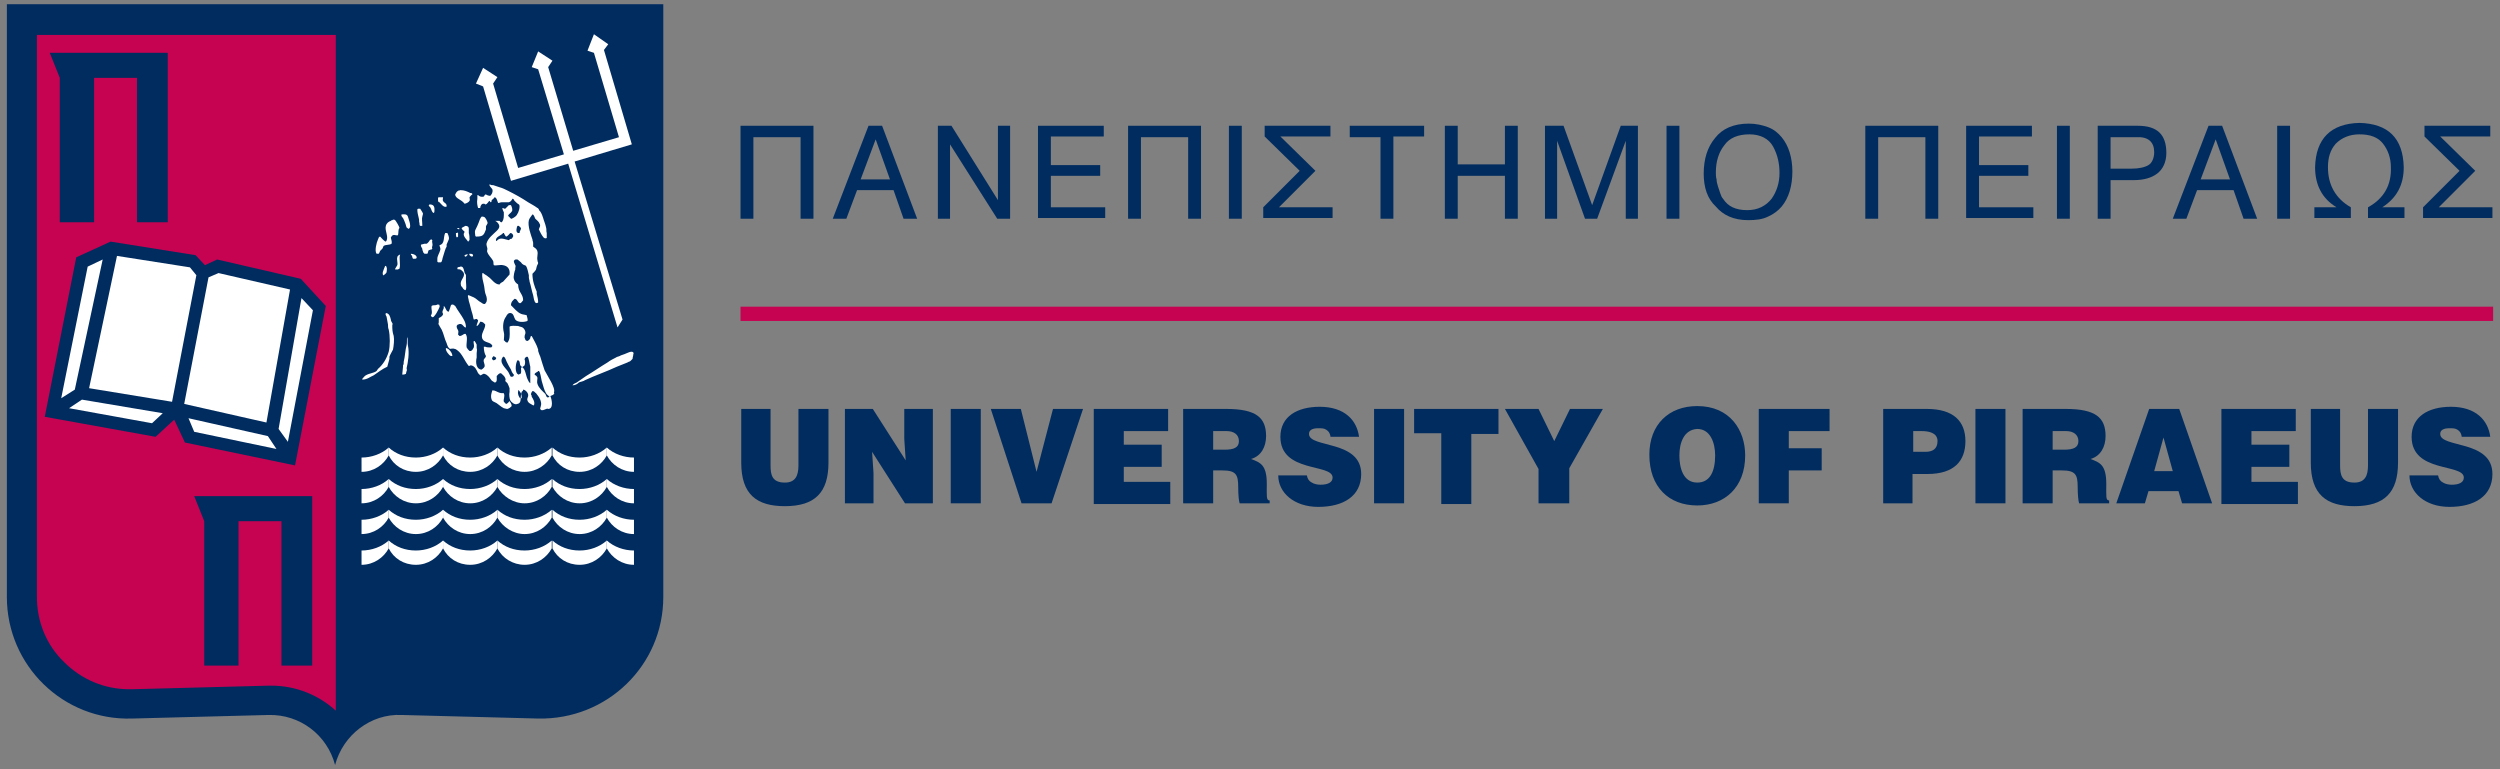 <?xml version="1.0" encoding="UTF-8" standalone="no" ?>
<!DOCTYPE svg PUBLIC "-//W3C//DTD SVG 1.1//EN" "http://www.w3.org/Graphics/SVG/1.1/DTD/svg11.dtd">
<svg xmlns="http://www.w3.org/2000/svg" xmlns:xlink="http://www.w3.org/1999/xlink" version="1.1" width="923" height="284" viewBox="0 0 923 284" xml:space="preserve">
<rect x="0" y="0" width="923" height="284" fill="#808080" stroke="none"/>
<desc>Created with Fabric.js 5.3.0</desc>
<defs>
</defs>
<g transform="matrix(2.64 0 0 2.64 461.5 142)" id="cpDzIcb7UlOPhMhQFSLpM"  >
<g style=""   >
		<g transform="matrix(1 0 0 1 -127.95 0)" id="G2euzaoLnP4ubH90A77a1"  >
<path style="stroke: none; stroke-width: 1; stroke-dasharray: none; stroke-linecap: butt; stroke-dashoffset: 0; stroke-linejoin: miter; stroke-miterlimit: 4; fill: rgb(1,44,96); fill-rule: nonzero; opacity: 1;"  transform=" translate(-406.5, -270.2)" d="M 406.5 323.4 C 405.4 319.2 401.6 316.3 397.2 316.4 L 378.1 316.9 C 368.5 317.2 360.6 309.5 360.6 299.9 L 360.6 217 L 452.4 217 L 452.4 299.9 C 452.4 309.5 444.5 317.1 434.9 316.9 L 415.8 316.4 C 411.5 316.2 407.6 319.2 406.5 323.4 z" stroke-linecap="round" />
</g>
		<g transform="matrix(1 0 0 1 -128 -1.8)" id="qzYqL3gPfDh-b7Pa-M-58"  >
<path style="stroke: none; stroke-width: 1; stroke-dasharray: none; stroke-linecap: butt; stroke-dashoffset: 0; stroke-linejoin: miter; stroke-miterlimit: 4; fill: rgb(1,44,96); fill-rule: nonzero; opacity: 1;"  transform=" translate(-406.45, -268.4)" d="M 406.5 315.7 C 404.1 313.5 400.9 312.2 397.5 312.2 L 397.1 312.2 L 378 312.7 L 377.6 312.7 C 374.2 312.7 371 311.4 368.5 308.9 C 366.1 306.5 364.7 303.2 364.7 299.8 L 364.7 221.1 L 448.2 221.1 L 448.2 299.8 C 448.2 306.9 442.4 312.6 435.4 312.6 L 435 312.6 L 415.9 312.1 L 415.5 312.1 C 412.2 312.2 409 313.5 406.5 315.7 z" stroke-linecap="round" />
</g>
		<g transform="matrix(1 0 0 1 -148.75 -1.7)" id="IOHf_Q-u2Z1uwtHCHvvcg"  >
<path style="stroke: none; stroke-width: 1; stroke-dasharray: none; stroke-linecap: butt; stroke-dashoffset: 0; stroke-linejoin: miter; stroke-miterlimit: 4; fill: rgb(198,3,81); fill-rule: nonzero; opacity: 1;"  transform=" translate(-385.7, -268.5)" d="M 364.8 221.2 L 364.8 299.9 C 364.8 303.3 366.1 306.6 368.6 309 C 371 311.4 374.2 312.8 377.7 312.8 L 378.1 312.8 L 397.2 312.3 L 397.6 312.3 C 401 312.3 404.2 313.6 406.6 315.8 L 406.6 221.3 L 364.8 221.3 z" stroke-linecap="round" />
</g>
		<g transform="matrix(1 0 0 1 -139.4 27.45)" id="r2EXGhp82bURlaAGQLodr"  >
<path style="stroke: none; stroke-width: 1; stroke-dasharray: none; stroke-linecap: butt; stroke-dashoffset: 0; stroke-linejoin: miter; stroke-miterlimit: 4; fill: rgb(1,44,96); fill-rule: nonzero; opacity: 1;"  transform=" translate(-395.05, -297.65)" d="M 386.8 285.8 L 388.2 289.3 L 388.2 309.5 L 393 309.5 L 393 289.3 L 399 289.3 L 399 309.5 L 403.3 309.5 L 403.3 285.8 L 386.8 285.8 z" stroke-linecap="round" />
</g>
		<g transform="matrix(1 0 0 1 -159.6 -34.55)" id="cpSC8whLZzqtVNhW8mWm2"  >
<path style="stroke: none; stroke-width: 1; stroke-dasharray: none; stroke-linecap: butt; stroke-dashoffset: 0; stroke-linejoin: miter; stroke-miterlimit: 4; fill: rgb(1,44,96); fill-rule: nonzero; opacity: 1;"  transform=" translate(-374.85, -235.65)" d="M 366.6 223.8 L 368 227.3 L 368 247.5 L 372.8 247.5 L 372.8 227.3 L 378.8 227.3 L 378.8 247.5 L 383.1 247.5 L 383.1 223.8 L 366.6 223.8 z" stroke-linecap="round" />
</g>
		<g transform="matrix(1 0 0 1 -156.9 -6.3)" id="LBZhFFFYmGOl_pMSd3e3B"  >
<path style="stroke: none; stroke-width: 1; stroke-dasharray: none; stroke-linecap: butt; stroke-dashoffset: 0; stroke-linejoin: miter; stroke-miterlimit: 4; fill: rgb(255,255,255); fill-rule: nonzero; opacity: 1;"  transform=" translate(-377.55, -263.9)" d="M 388.1 254.6 L 386.6 253 L 375.3 251.2 L 371.1 253.1 L 367 274 L 381.2 276.6 L 384.4 273.7 L 388.1 254.6 z" stroke-linecap="round" />
</g>
		<g transform="matrix(1 0 0 1 -140.05 -3.1)" id="_VaGoYavPxBIw2UR0UlSR"  >
<path style="stroke: none; stroke-width: 1; stroke-dasharray: none; stroke-linecap: butt; stroke-dashoffset: 0; stroke-linejoin: miter; stroke-miterlimit: 4; fill: rgb(255,255,255); fill-rule: nonzero; opacity: 1;"  transform=" translate(-394.4, -267.1)" d="M 388.1 254.6 L 390.1 253.7 L 401.2 256.2 L 404.4 259.5 L 400.4 280.5 L 386.2 277.5 L 384.4 273.7 L 388.1 254.6 z" stroke-linecap="round" />
</g>
		<g transform="matrix(1 0 0 1 -148.9 -4.35)" id="XpTnUH59FjCtsrUqPrJ-t"  >
<path style="stroke: none; stroke-width: 1; stroke-dasharray: none; stroke-linecap: butt; stroke-dashoffset: 0; stroke-linejoin: miter; stroke-miterlimit: 4; fill: rgb(1,44,96); fill-rule: nonzero; opacity: 1;"  transform=" translate(-385.55, -265.85)" d="M 401.7 255.4 L 390 252.7 L 388.3 253.5 L 387 252.1 L 375.1 250.2 L 370.3 252.4 L 365.9 274.7 L 381.4 277.5 L 384 275.1 L 385.5 278.3 L 400.9 281.5 L 405.2 259.2 L 401.7 255.4 z M 398.6 276.4 L 401.8 258.1 L 403.4 259.8 L 399.9 278.2 L 398.6 276.4 z M 390.2 254.6 L 400.2 256.9 L 396.9 275.5 L 385.4 272.9 L 388.8 255.2 L 390.2 254.6 z M 387.1 254.9 L 383.7 272.6 L 372.1 270.7 L 376 252.2 L 386.2 253.8 L 387.1 254.9 z M 371.9 253.7 L 374 252.7 L 370.1 270.9 L 368.2 272.1 L 371.9 253.7 z M 380.9 275.6 L 369.3 273.5 L 371.1 272.3 L 382.4 274.2 L 380.9 275.6 z M 386 274.9 L 397.1 277.4 L 398.3 279.2 L 386.8 276.8 L 386 274.9 z" stroke-linecap="round" />
</g>
		<g transform="matrix(1 0 0 1 -116.65 10.5)" id="gf4wSsLCzbgyxZm8Jy3I-"  >
<path style="stroke: none; stroke-width: 1; stroke-dasharray: none; stroke-linecap: butt; stroke-dashoffset: 0; stroke-linejoin: miter; stroke-miterlimit: 4; fill: rgb(255,255,255); fill-rule: nonzero; opacity: 1;"  transform=" translate(-417.8, -280.7)" d="M 417.8 282.4 C 419.5 282.4 420.9 281.4 421.6 280.1 L 421.6 279 C 420.6 279.9 419.2 280.4 417.8 280.4 C 416.3 280.4 415 279.9 414 279 L 414 280.1 C 414.7 281.5 416.1 282.4 417.8 282.4 z" stroke-linecap="round" />
</g>
		<g transform="matrix(1 0 0 1 -109.05 10.5)" id="FN83rerEr-ARcYLcorq5Y"  >
<path style="stroke: none; stroke-width: 1; stroke-dasharray: none; stroke-linecap: butt; stroke-dashoffset: 0; stroke-linejoin: miter; stroke-miterlimit: 4; fill: rgb(255,255,255); fill-rule: nonzero; opacity: 1;"  transform=" translate(-425.4, -280.7)" d="M 425.4 282.4 C 427.1 282.4 428.5 281.4 429.2 280.1 L 429.2 279 C 428.2 279.9 426.8 280.4 425.4 280.4 C 423.9 280.4 422.6 279.9 421.6 279 L 421.6 280.1 C 422.3 281.5 423.7 282.4 425.4 282.4 z" stroke-linecap="round" />
</g>
		<g transform="matrix(1 0 0 1 -101.45 10.5)" id="zylhbrzUoMhCFKcZWpcAL"  >
<path style="stroke: none; stroke-width: 1; stroke-dasharray: none; stroke-linecap: butt; stroke-dashoffset: 0; stroke-linejoin: miter; stroke-miterlimit: 4; fill: rgb(255,255,255); fill-rule: nonzero; opacity: 1;"  transform=" translate(-433, -280.7)" d="M 433 282.4 C 434.7 282.4 436.1 281.4 436.8 280.1 L 436.8 279 C 435.8 279.9 434.4 280.4 433 280.4 C 431.5 280.4 430.2 279.9 429.2 279 L 429.2 280.1 C 429.9 281.5 431.4 282.4 433 282.4 z" stroke-linecap="round" />
</g>
		<g transform="matrix(1 0 0 1 -93.75 10.5)" id="0E1KPCmRTUZZIEdEKJFiq"  >
<path style="stroke: none; stroke-width: 1; stroke-dasharray: none; stroke-linecap: butt; stroke-dashoffset: 0; stroke-linejoin: miter; stroke-miterlimit: 4; fill: rgb(255,255,255); fill-rule: nonzero; opacity: 1;"  transform=" translate(-440.7, -280.7)" d="M 440.7 282.4 C 442.4 282.4 443.8 281.4 444.5 280.1 L 444.5 279 C 443.5 279.9 442.1 280.4 440.7 280.4 C 439.2 280.4 437.9 279.9 436.9 279 L 436.9 280.1 C 437.6 281.5 439 282.4 440.7 282.4 z" stroke-linecap="round" />
</g>
		<g transform="matrix(1 0 0 1 -88.05 10.5)" id="dR98UppRP9VLyInosE4tg"  >
<path style="stroke: none; stroke-width: 1; stroke-dasharray: none; stroke-linecap: butt; stroke-dashoffset: 0; stroke-linejoin: miter; stroke-miterlimit: 4; fill: rgb(255,255,255); fill-rule: nonzero; opacity: 1;"  transform=" translate(-446.4, -280.7)" d="M 448.3 282.4 C 446.6 282.4 445.2 281.4 444.5 280.1 L 444.5 279 C 445.5 279.9 446.9 280.4 448.3 280.4 L 448.3 282.4 z" stroke-linecap="round" />
</g>
		<g transform="matrix(1 0 0 1 -122.35 10.5)" id="WMVvUNkWGEY6hW1-VjVc8"  >
<path style="stroke: none; stroke-width: 1; stroke-dasharray: none; stroke-linecap: butt; stroke-dashoffset: 0; stroke-linejoin: miter; stroke-miterlimit: 4; fill: rgb(255,255,255); fill-rule: nonzero; opacity: 1;"  transform=" translate(-412.1, -280.7)" d="M 410.2 282.4 C 411.9 282.4 413.3 281.4 414 280.1 L 414 279 C 413 279.9 411.6 280.4 410.2 280.4 L 410.2 282.4 z" stroke-linecap="round" />
</g>
		<g transform="matrix(1 0 0 1 -116.65 14.9)" id="tRI9xFwCXEBUfVjpxyTom"  >
<path style="stroke: none; stroke-width: 1; stroke-dasharray: none; stroke-linecap: butt; stroke-dashoffset: 0; stroke-linejoin: miter; stroke-miterlimit: 4; fill: rgb(255,255,255); fill-rule: nonzero; opacity: 1;"  transform=" translate(-417.8, -285.1)" d="M 417.8 286.8 C 419.5 286.8 420.9 285.8 421.6 284.5 L 421.6 283.4 C 420.6 284.3 419.2 284.8 417.8 284.8 C 416.3 284.8 415 284.3 414 283.4 L 414 284.5 C 414.7 285.8 416.1 286.8 417.8 286.8 z" stroke-linecap="round" />
</g>
		<g transform="matrix(1 0 0 1 -109.05 14.9)" id="s2Drg1GmYyxH1sRqmw3YG"  >
<path style="stroke: none; stroke-width: 1; stroke-dasharray: none; stroke-linecap: butt; stroke-dashoffset: 0; stroke-linejoin: miter; stroke-miterlimit: 4; fill: rgb(255,255,255); fill-rule: nonzero; opacity: 1;"  transform=" translate(-425.4, -285.1)" d="M 425.4 286.8 C 427.1 286.8 428.5 285.8 429.2 284.5 L 429.2 283.4 C 428.2 284.3 426.8 284.8 425.4 284.8 C 423.9 284.8 422.6 284.3 421.6 283.4 L 421.6 284.5 C 422.3 285.8 423.7 286.8 425.4 286.8 z" stroke-linecap="round" />
</g>
		<g transform="matrix(1 0 0 1 -101.45 14.9)" id="glhOaH-gPOmqNdjgVnl_b"  >
<path style="stroke: none; stroke-width: 1; stroke-dasharray: none; stroke-linecap: butt; stroke-dashoffset: 0; stroke-linejoin: miter; stroke-miterlimit: 4; fill: rgb(255,255,255); fill-rule: nonzero; opacity: 1;"  transform=" translate(-433, -285.1)" d="M 433 286.8 C 434.7 286.8 436.1 285.8 436.8 284.5 L 436.8 283.4 C 435.8 284.3 434.4 284.8 433 284.8 C 431.5 284.8 430.2 284.3 429.2 283.4 L 429.2 284.5 C 429.9 285.8 431.4 286.8 433 286.8 z" stroke-linecap="round" />
</g>
		<g transform="matrix(1 0 0 1 -93.75 14.9)" id="MZrOvSMUDu_7gV-T30HDT"  >
<path style="stroke: none; stroke-width: 1; stroke-dasharray: none; stroke-linecap: butt; stroke-dashoffset: 0; stroke-linejoin: miter; stroke-miterlimit: 4; fill: rgb(255,255,255); fill-rule: nonzero; opacity: 1;"  transform=" translate(-440.7, -285.1)" d="M 440.7 286.8 C 442.4 286.8 443.8 285.8 444.5 284.5 L 444.5 283.4 C 443.5 284.3 442.1 284.8 440.7 284.8 C 439.2 284.8 437.9 284.3 436.9 283.4 L 436.9 284.5 C 437.6 285.8 439 286.8 440.7 286.8 z" stroke-linecap="round" />
</g>
		<g transform="matrix(1 0 0 1 -88.05 14.9)" id="J9CFCBM6GYdHyBKNUnCZg"  >
<path style="stroke: none; stroke-width: 1; stroke-dasharray: none; stroke-linecap: butt; stroke-dashoffset: 0; stroke-linejoin: miter; stroke-miterlimit: 4; fill: rgb(255,255,255); fill-rule: nonzero; opacity: 1;"  transform=" translate(-446.4, -285.1)" d="M 448.3 286.8 C 446.6 286.8 445.2 285.8 444.5 284.5 L 444.5 283.4 C 445.5 284.3 446.9 284.8 448.3 284.8 L 448.3 286.8 z" stroke-linecap="round" />
</g>
		<g transform="matrix(1 0 0 1 -122.35 14.9)" id="0WTCytQKbGv8GaM5PHJ3F"  >
<path style="stroke: none; stroke-width: 1; stroke-dasharray: none; stroke-linecap: butt; stroke-dashoffset: 0; stroke-linejoin: miter; stroke-miterlimit: 4; fill: rgb(255,255,255); fill-rule: nonzero; opacity: 1;"  transform=" translate(-412.1, -285.1)" d="M 410.2 286.8 C 411.9 286.8 413.3 285.8 414 284.5 L 414 283.4 C 413 284.3 411.6 284.8 410.2 284.8 L 410.2 286.8 z" stroke-linecap="round" />
</g>
		<g transform="matrix(1 0 0 1 -116.65 19.2)" id="yng3O7R-MwXd-8QcDct8_"  >
<path style="stroke: none; stroke-width: 1; stroke-dasharray: none; stroke-linecap: butt; stroke-dashoffset: 0; stroke-linejoin: miter; stroke-miterlimit: 4; fill: rgb(255,255,255); fill-rule: nonzero; opacity: 1;"  transform=" translate(-417.8, -289.4)" d="M 417.8 291.1 C 419.5 291.1 420.9 290.1 421.6 288.8 L 421.6 287.7 C 420.6 288.6 419.2 289.1 417.8 289.1 C 416.3 289.1 415 288.6 414 287.7 L 414 288.8 C 414.7 290.1 416.1 291.1 417.8 291.1 z" stroke-linecap="round" />
</g>
		<g transform="matrix(1 0 0 1 -109.05 19.2)" id="aAMYBDrzWJHhs9FZOKTDd"  >
<path style="stroke: none; stroke-width: 1; stroke-dasharray: none; stroke-linecap: butt; stroke-dashoffset: 0; stroke-linejoin: miter; stroke-miterlimit: 4; fill: rgb(255,255,255); fill-rule: nonzero; opacity: 1;"  transform=" translate(-425.4, -289.4)" d="M 425.4 291.1 C 427.1 291.1 428.5 290.1 429.2 288.8 L 429.2 287.7 C 428.2 288.6 426.8 289.1 425.4 289.1 C 423.9 289.1 422.6 288.6 421.6 287.7 L 421.6 288.8 C 422.3 290.1 423.7 291.1 425.4 291.1 z" stroke-linecap="round" />
</g>
		<g transform="matrix(1 0 0 1 -101.45 19.2)" id="qFotfG2AWPIpNB21D7DVk"  >
<path style="stroke: none; stroke-width: 1; stroke-dasharray: none; stroke-linecap: butt; stroke-dashoffset: 0; stroke-linejoin: miter; stroke-miterlimit: 4; fill: rgb(255,255,255); fill-rule: nonzero; opacity: 1;"  transform=" translate(-433, -289.4)" d="M 433 291.1 C 434.7 291.1 436.1 290.1 436.8 288.8 L 436.8 287.7 C 435.8 288.6 434.4 289.1 433 289.1 C 431.5 289.1 430.2 288.6 429.2 287.7 L 429.2 288.8 C 429.9 290.1 431.4 291.1 433 291.1 z" stroke-linecap="round" />
</g>
		<g transform="matrix(1 0 0 1 -93.75 19.2)" id="OAv1wjbrWzwy3nVhkQeFn"  >
<path style="stroke: none; stroke-width: 1; stroke-dasharray: none; stroke-linecap: butt; stroke-dashoffset: 0; stroke-linejoin: miter; stroke-miterlimit: 4; fill: rgb(255,255,255); fill-rule: nonzero; opacity: 1;"  transform=" translate(-440.7, -289.4)" d="M 440.7 291.1 C 442.4 291.1 443.8 290.1 444.5 288.8 L 444.5 287.7 C 443.5 288.6 442.1 289.1 440.7 289.1 C 439.2 289.1 437.9 288.6 436.9 287.7 L 436.9 288.8 C 437.6 290.1 439 291.1 440.7 291.1 z" stroke-linecap="round" />
</g>
		<g transform="matrix(1 0 0 1 -88.05 19.2)" id="hYsPozXG1C3ovJNUF_6yp"  >
<path style="stroke: none; stroke-width: 1; stroke-dasharray: none; stroke-linecap: butt; stroke-dashoffset: 0; stroke-linejoin: miter; stroke-miterlimit: 4; fill: rgb(255,255,255); fill-rule: nonzero; opacity: 1;"  transform=" translate(-446.4, -289.4)" d="M 448.3 291.1 C 446.6 291.1 445.2 290.1 444.5 288.8 L 444.5 287.7 C 445.5 288.6 446.9 289.1 448.3 289.1 L 448.3 291.1 z" stroke-linecap="round" />
</g>
		<g transform="matrix(1 0 0 1 -122.35 19.2)" id="ertXpkFOp086nsF0U8wVT"  >
<path style="stroke: none; stroke-width: 1; stroke-dasharray: none; stroke-linecap: butt; stroke-dashoffset: 0; stroke-linejoin: miter; stroke-miterlimit: 4; fill: rgb(255,255,255); fill-rule: nonzero; opacity: 1;"  transform=" translate(-412.1, -289.4)" d="M 410.2 291.1 C 411.9 291.1 413.3 290.1 414 288.8 L 414 287.7 C 413 288.6 411.6 289.1 410.2 289.1 L 410.2 291.1 z" stroke-linecap="round" />
</g>
		<g transform="matrix(1 0 0 1 -116.65 23.5)" id="3VqsdmnXYAOC5Vab-yWe-"  >
<path style="stroke: none; stroke-width: 1; stroke-dasharray: none; stroke-linecap: butt; stroke-dashoffset: 0; stroke-linejoin: miter; stroke-miterlimit: 4; fill: rgb(255,255,255); fill-rule: nonzero; opacity: 1;"  transform=" translate(-417.8, -293.7)" d="M 417.8 295.4 C 419.5 295.4 420.9 294.4 421.6 293.1 L 421.6 292 C 420.6 292.9 419.2 293.4 417.8 293.4 C 416.3 293.4 415 292.9 414 292 L 414 293.1 C 414.7 294.5 416.1 295.4 417.8 295.4 z" stroke-linecap="round" />
</g>
		<g transform="matrix(1 0 0 1 -109.05 23.5)" id="DwZQXcuCvqkqPd1TRk_Br"  >
<path style="stroke: none; stroke-width: 1; stroke-dasharray: none; stroke-linecap: butt; stroke-dashoffset: 0; stroke-linejoin: miter; stroke-miterlimit: 4; fill: rgb(255,255,255); fill-rule: nonzero; opacity: 1;"  transform=" translate(-425.4, -293.7)" d="M 425.4 295.4 C 427.1 295.4 428.5 294.4 429.2 293.1 L 429.2 292 C 428.2 292.9 426.8 293.4 425.4 293.4 C 423.9 293.4 422.6 292.9 421.6 292 L 421.6 293.1 C 422.3 294.5 423.7 295.4 425.4 295.4 z" stroke-linecap="round" />
</g>
		<g transform="matrix(1 0 0 1 -101.45 23.5)" id="9pW4l7gKdaH9MyhrHHKiP"  >
<path style="stroke: none; stroke-width: 1; stroke-dasharray: none; stroke-linecap: butt; stroke-dashoffset: 0; stroke-linejoin: miter; stroke-miterlimit: 4; fill: rgb(255,255,255); fill-rule: nonzero; opacity: 1;"  transform=" translate(-433, -293.7)" d="M 433 295.4 C 434.7 295.4 436.1 294.4 436.8 293.1 L 436.8 292 C 435.8 292.9 434.4 293.4 433 293.4 C 431.5 293.4 430.2 292.9 429.2 292 L 429.2 293.1 C 429.9 294.5 431.4 295.4 433 295.4 z" stroke-linecap="round" />
</g>
		<g transform="matrix(1 0 0 1 -93.75 23.5)" id="3jG-BDtzsGaUATv3lTOp9"  >
<path style="stroke: none; stroke-width: 1; stroke-dasharray: none; stroke-linecap: butt; stroke-dashoffset: 0; stroke-linejoin: miter; stroke-miterlimit: 4; fill: rgb(255,255,255); fill-rule: nonzero; opacity: 1;"  transform=" translate(-440.7, -293.7)" d="M 440.7 295.4 C 442.4 295.4 443.8 294.4 444.5 293.1 L 444.5 292 C 443.5 292.9 442.1 293.4 440.7 293.4 C 439.2 293.4 437.9 292.9 436.9 292 L 436.9 293.1 C 437.6 294.5 439 295.4 440.7 295.4 z" stroke-linecap="round" />
</g>
		<g transform="matrix(1 0 0 1 -88.05 23.5)" id="0Tbxx_7wl23FtyKuVaBDG"  >
<path style="stroke: none; stroke-width: 1; stroke-dasharray: none; stroke-linecap: butt; stroke-dashoffset: 0; stroke-linejoin: miter; stroke-miterlimit: 4; fill: rgb(255,255,255); fill-rule: nonzero; opacity: 1;"  transform=" translate(-446.4, -293.7)" d="M 448.3 295.4 C 446.6 295.4 445.2 294.4 444.5 293.1 L 444.5 292 C 445.5 292.9 446.9 293.4 448.3 293.4 L 448.3 295.4 z" stroke-linecap="round" />
</g>
		<g transform="matrix(1 0 0 1 -122.35 23.5)" id="UFPmcx0Oh6rTi-Y0eTAQM"  >
<path style="stroke: none; stroke-width: 1; stroke-dasharray: none; stroke-linecap: butt; stroke-dashoffset: 0; stroke-linejoin: miter; stroke-miterlimit: 4; fill: rgb(255,255,255); fill-rule: nonzero; opacity: 1;"  transform=" translate(-412.1, -293.7)" d="M 410.2 295.4 C 411.9 295.4 413.3 294.4 414 293.1 L 414 292 C 413 292.9 411.6 293.4 410.2 293.4 L 410.2 295.4 z" stroke-linecap="round" />
</g>
		<g transform="matrix(1 0 0 1 -97.35 -28.5)" id="hTde0IZ-zRJd0kd7R5pTA"  >
<path style="stroke: none; stroke-width: 1; stroke-dasharray: none; stroke-linecap: butt; stroke-dashoffset: 0; stroke-linejoin: miter; stroke-miterlimit: 4; fill: rgb(255,255,255); fill-rule: nonzero; opacity: 1;"  transform=" translate(-437.1, -241.7)" d="M 448 236.6 L 444.1 223.4 L 444.7 222.6 L 442.7 221.2 L 441.8 223.5 L 442.7 223.8 L 446.2 235.6 L 439.8 237.5 L 436.3 225.8 L 436.9 224.9 L 434.9 223.6 L 434 225.8 L 434.9 226.1 L 438.5 238 L 432.1 239.9 L 428.6 228.1 L 429.2 227.2 L 427.2 225.9 L 426.2 228.1 L 427.2 228.5 L 431.1 241.7 L 439.1 239.3 L 446 262.2 L 446.7 261.1 L 440 239 L 448 236.6 z" stroke-linecap="round" />
</g>
		<g transform="matrix(1 0 0 1 -105.178 -12.208)" id="iZfnK-GbzbcsMBOJ1Wp9J"  >
<path style="stroke: none; stroke-width: 1; stroke-dasharray: none; stroke-linecap: butt; stroke-dashoffset: 0; stroke-linejoin: miter; stroke-miterlimit: 4; fill: rgb(255,255,255); fill-rule: evenodd; opacity: 1;"  transform=" translate(-429.272, -257.992)" d="M 437.1 271.3 C 437.4 270.7 436.2 269 435.8 268.2 C 435.6 267.6 435.4 267 435.2 266.3 C 435.1 266.1 435 265.8 434.9 265.5 L 434.9 265.3 C 434.7 264.6 434.3 264 434 263.4 C 433.8 263.4 433.8 263.6 433.8 263.7 C 433.7 263.9 433.6 264 433.4 264.1 C 433.3 264.1 433.1 264 433.1 263.9 C 433.1 263.8 433 263.7 433 263.6 C 433 263.5 433 263.3 433.1 263.1 C 433.2 262.7 432.9 262.3 432.7 262.2 C 432.5 262.1 432.3 262.1 432.1 262 C 431.7 262 431.1 261.9 430.9 262.1 C 430.9 262.8 431 263.5 430.8 264 C 430.7 264.1 430.7 264.4 430.5 264.3 C 430.3 264.3 430.3 264.1 430.1 264 C 430.1 263.7 430.2 263.2 430.1 262.9 C 429.9 262.1 430 261.2 430.4 260.7 C 430.5 260.5 430.7 260.1 431.1 260.2 C 431.5 260.3 431.5 260.8 431.7 261.1 C 432 261.5 432.9 261.5 433.4 261.3 C 433.5 261 433.3 260.7 433.3 260.5 C 433 260.4 432.7 260.4 432.5 260.3 C 432 260.1 431.5 259.5 431.1 259.1 C 431.1 258.6 431.4 258.4 431.6 258.2 C 432 258.2 432 258.7 432.3 258.8 C 432.5 258.9 432.7 258.5 432.8 258.4 C 432.8 257.5 432.1 257.3 432.1 256.2 C 431.8 256 431.6 255.8 431.5 255.4 C 431.4 255.1 431.6 254.3 431.7 254.1 L 431.7 253.9 C 431.7 253.8 431.8 253.6 431.7 253.5 C 431.6 253.3 431.5 253.1 431.5 252.9 C 431.6 252.8 431.6 252.7 431.8 252.7 L 432 252.7 C 432.1 252.8 432.3 252.9 432.5 253.1 C 432.6 253.2 432.6 253.3 432.8 253.4 C 432.9 253.5 433.1 253.5 433.2 253.6 C 433.4 253.9 433.5 254.5 433.6 254.9 L 433.6 255.2 C 433.6 255.4 433.7 255.6 433.7 255.8 C 433.9 256.4 434 257.1 434.2 257.7 C 434.3 258.1 434.3 258.6 434.6 258.8 C 434.7 258.8 434.8 258.8 434.9 258.7 C 434.9 258.3 434.8 257.9 434.7 257.5 L 434.7 257.2 C 434.4 256.5 434.1 255.7 434.1 254.7 C 434.3 254.5 434.5 254.3 434.6 254.1 C 434.6 254 434.7 253.8 434.7 253.7 C 434.7 253.6 434.9 253.3 434.9 253.2 C 434.9 253.1 434.8 253 434.8 252.8 C 434.7 252.4 434.9 251.9 434.8 251.6 C 434.8 251.5 434.7 251.3 434.6 251.2 C 434.5 251.1 434.3 251 434.2 250.9 L 434.2 250.4 C 434.2 250.2 434.1 250.1 434.1 249.9 C 433.9 249.3 433.4 248 433.6 247.2 C 433.7 246.9 433.9 246.7 434.1 246.4 C 434.3 246.4 434.4 246.8 434.5 247 C 434.7 247.2 435 247.4 435.1 247.7 C 435.2 247.8 435.2 248.1 435.1 248.2 C 435.1 248.3 435 248.4 435 248.5 L 435.3 249.1 C 435.5 249.4 435.7 249.9 436.1 249.7 L 436.1 249 C 436 248.7 436.1 248.5 436 248.2 C 435.9 247.7 435.7 247.3 435.6 246.9 C 435.5 246.6 435.4 246.3 435.2 246 C 435.1 245.9 435 245.8 435 245.7 C 434.9 245.6 434.9 245.5 434.8 245.5 C 434.4 245.2 434 245 433.5 244.7 C 432.6 244.1 431.7 243.6 430.7 243.1 C 430.3 242.9 429.9 242.7 429.5 242.6 L 428.6 242.3 L 428.4 242.3 C 428.3 242.3 428.2 242.2 428.1 242.2 C 428 242.4 428.4 242.7 428.5 242.9 C 428.6 243.3 428.4 243.6 428.2 243.8 C 428 243.8 427.7 243.7 427.6 243.6 C 427.4 243.6 427.4 243.8 427.3 243.9 C 427 244 426.7 243.9 426.5 243.7 L 426.4 243.7 L 426.4 244.2 C 426.3 244.7 426.4 245.2 426.5 245.5 L 426.8 245.5 C 426.8 245.3 426.9 245.1 427 245 C 427.1 244.9 427.2 244.9 427.3 244.9 C 427.4 244.9 427.4 244.9 427.5 245 C 427.8 245 427.9 244.6 428.1 244.5 C 428.2 244.6 428.2 244.7 428.3 244.7 C 428.4 244.6 428.4 244.5 428.4 244.4 C 428.5 244.3 428.7 244.2 428.8 244 C 429.1 244 429.2 244.6 429.3 244.8 C 429.5 244.8 429.6 244.7 429.8 244.7 L 430.8 244.7 C 431.1 244.6 431.2 244.4 431.3 244.2 C 431.5 244.2 431.5 244.4 431.6 244.5 C 431.8 244.7 432 244.9 432.2 245 C 432.3 245.1 432.3 245.2 432.3 245.3 C 432.3 245.8 432 246.5 431.7 246.7 C 431.6 246.8 431.4 246.9 431.2 247 L 431.1 247 L 430.7 246.6 C 430.7 246.4 431.1 246.2 431.2 246 C 431.4 245.8 431.2 245.3 431.1 245.1 L 430.8 245.1 L 430.3 245.6 C 430.2 245.6 430.1 245.6 430 245.5 L 429.9 245.5 C 429.9 245.7 430 245.9 430.1 246.1 L 430.1 246.5 C 430.1 247 430 247.3 429.8 247.5 C 429.6 247.5 429.6 247.4 429.5 247.3 L 428.9 247.3 C 429.1 247.4 429.3 247.6 429.4 247.8 C 429.6 248.2 429.3 248.5 429.1 248.7 C 428.6 249.2 427.9 249.7 427.7 250.4 C 427.6 250.7 427.8 251 427.8 251.2 C 427.8 251.4 427.7 251.5 427.8 251.7 C 428 252.2 428.4 252.5 428.6 252.9 C 428.7 253.1 428.6 253.3 428.7 253.5 C 429 253.6 429.6 253.4 430 253.5 C 430.6 253.6 431 254 430.9 254.8 C 430.6 255.1 430.3 255.5 430 255.8 C 429.8 255.9 429.6 256 429.5 256.2 C 428.8 256.2 428.4 255.4 427.9 255.1 C 427.7 254.9 427.4 254.8 427.2 254.6 L 427.1 254.6 C 427 255.2 427.2 255.7 427.3 256.2 C 427.4 256.6 427.4 257 427.5 257.4 C 427.6 257.7 427.8 258.1 427.7 258.5 C 427.7 258.7 427.5 258.8 427.5 258.9 C 427.2 259 427.1 258.8 426.9 258.7 C 426.5 258.5 426.3 258.2 425.9 258 C 425.7 257.9 425.4 257.8 425.2 257.7 L 425.1 257.7 C 425 257.8 425.2 258.3 425.2 258.5 C 425.4 259.1 425.5 259.7 425.7 260.3 C 425.8 260.6 425.8 260.9 425.9 261.1 C 426.1 261.1 426.3 260.9 426.4 261.1 L 426.5 261.2 C 426.5 261.4 426.3 261.8 426.3 261.9 L 426.3 262 C 426.5 262 426.7 261.6 426.8 261.4 C 427.2 261.4 427.3 261.6 427.5 261.8 C 427.5 262.5 426.8 263.1 427.1 263.8 C 427.4 264.4 428.3 264.2 428.5 264.8 C 428.4 264.9 428.4 265 428.3 265 C 428 265 427.7 265 427.5 264.9 L 427.3 264.9 C 427.3 265.4 427.4 265.9 427.6 266.2 C 427.6 266.4 427.4 266.5 427.3 266.7 C 427.2 267.1 427.5 267.3 427.4 267.7 C 427.3 267.9 427.1 268 427 268.1 C 426.3 268.1 426.1 267.2 426.3 266.4 L 426.3 265.8 C 426.3 265.6 426.4 265.3 426.3 265.1 L 426.3 264.6 C 426.2 264.4 426.1 264.2 426 264.1 L 425.9 264.1 C 425.8 264.4 426 264.6 425.9 265 C 425.8 265.2 425.7 265.4 425.5 265.5 L 425.3 265.5 C 425.1 265.3 425 265.2 424.9 265 C 424.8 264.5 425.1 263.6 424.8 263.2 C 424.8 263.2 424.8 263.1 424.7 263.1 C 424.4 263.1 424.3 263.4 423.9 263.4 L 423.7 263.2 C 423.7 263 423.8 262.8 423.7 262.6 C 423.6 262.4 423.5 262.3 423.5 262 C 423.6 261.9 423.6 261.8 423.7 261.8 C 424.3 261.5 424.4 262.1 424.7 262.2 L 424.8 262.2 C 424.8 261.5 424.5 261.1 424.2 260.6 L 423.6 259.7 C 423.5 259.5 423.4 259.4 423.3 259.2 C 423.2 259.1 423.1 259.1 423 259 C 422.8 259 422.8 259 422.7 259.1 C 422.6 259.5 422.5 259.7 422.4 260 C 422 260 422 259.4 421.7 259.2 L 421.7 259.5 C 421.6 259.8 421.4 260 421.6 260.3 C 421.6 260.6 421.2 260.8 421 260.9 L 421 261.5 C 421 261.6 420.9 261.7 421 261.8 C 421 261.9 421.1 261.9 421.1 262 C 421.2 262.2 421.3 262.3 421.4 262.5 C 421.7 263.1 421.8 263.8 422.1 264.4 C 422.2 264.7 422.3 265.1 422.6 265.2 C 422.7 265.2 423 265.1 423.2 265.2 C 423.3 265.2 423.5 265.3 423.6 265.4 C 424.3 265.9 424.6 266.9 425.2 267.6 C 425.3 267.6 425.4 267.5 425.5 267.5 C 426.1 267.6 426.3 268.2 426.5 268.6 L 426.8 268.9 C 427 268.9 427.2 268.6 427.4 268.7 C 427.8 268.8 428.1 269.2 428.3 269.5 C 428.4 269.7 428.7 269.8 428.8 269.9 L 428.9 269.9 C 429.2 269.8 429.1 269.3 429.1 269 C 429.3 268.8 429.4 268.6 429.7 268.6 C 429.9 268.8 430.2 269 430.3 269.3 C 430.4 269.5 430.3 269.6 430.3 269.7 L 430.6 270 C 430.7 270.2 430.8 270.4 430.9 270.7 L 430.9 271.2 C 430.8 271.6 430.9 272.2 431 272.4 C 431.1 272.6 431.6 273.1 432 272.9 C 432.6 272.8 432.4 272.1 432.5 271.6 C 432.5 271.5 432.6 271.3 432.6 271.2 C 432.7 271.1 432.8 271.1 432.8 270.9 C 433.1 270.9 433.6 271.4 433.5 271.8 C 433.5 271.9 433.3 272.2 433.4 272.4 C 433.5 272.8 433.9 272.9 434.2 273.1 L 434.3 273.1 C 434.5 272.7 434.2 272.2 434 271.9 C 434 271.8 434 271.7 433.9 271.6 C 433.9 271.3 434 271.3 434.1 271.1 C 434.4 271.1 434.4 271.3 434.6 271.4 C 434.9 271.8 435.2 272.1 435.3 272.7 C 435.4 273.1 435.1 273.6 435.2 273.6 C 435.4 274.1 436.1 273.4 436.3 273.6 C 437.1 273.6 436.8 272.2 436.6 271.8 C 437.2 271.6 437.2 271.4 437.1 271.3 z M 432 248 L 432.2 248 L 432.5 248.3 C 432.5 248.6 432.3 248.7 432.3 249 L 432.1 249 C 431.7 248.9 431.9 248.2 432 248 z M 430.8 250 C 430.2 249.9 429.6 249.5 429.1 250.1 L 429 250.1 C 428.9 249.5 429.7 249.4 430 249 L 430.1 249 C 430.2 249.2 430.3 249.4 430.4 249.5 C 430.6 249.5 430.9 249.1 431 249 C 431.2 249 431.3 249.1 431.4 249.3 L 431.4 249.5 C 431.3 249.6 431.3 249.7 431.2 249.8 C 431 249.8 430.9 249.9 430.8 250 z M 428.6 266.8 C 428.3 266.5 428.5 266.4 428.7 266.2 C 428.8 266.3 428.9 266.4 429 266.4 C 429.1 266.6 428.9 266.8 428.6 266.8 z M 431.3 269.1 L 431.1 269.1 C 431 269.1 430.8 268.5 430.7 268.4 C 430.4 267.9 429.3 267.1 430 266.3 L 430.1 266.3 C 430.3 266.4 430.4 266.8 430.5 267 C 430.7 267.4 430.9 267.8 431.1 268.1 C 431.2 268.4 431.3 268.6 431.5 268.8 C 431.5 269.1 431.4 269 431.3 269.1 z M 432 266.8 L 432.1 266.8 C 432.4 266.9 432.3 267.3 432.4 267.5 L 432.6 267.7 C 432.6 267.8 432.6 267.8 432.5 267.9 C 432.5 268.1 432.6 268.6 432.4 268.7 C 432.4 268.7 432.3 268.7 432.2 268.8 C 431.6 268.7 431.7 267.3 432 266.8 z M 432.6 272.1 L 432.4 272.1 C 432.2 272 432 271.4 432.1 271.2 L 432.1 271 L 432.2 271 C 432.4 271.3 432.6 271.4 432.6 272 L 432.6 272.1 z M 433.8 270 C 433.6 269.9 433.5 269.6 433.4 269.4 C 433.2 269 433.1 268 432.7 267.8 C 432.7 267.6 432.9 267.7 433 267.5 C 433.1 267.3 433.1 266.8 433 266.7 C 433 266.5 433.1 266.4 433.3 266.3 L 433.4 266.3 C 433.6 266.4 433.7 267.4 433.8 267.7 L 433.8 270 z M 436.3 272 C 436 272 436 271.6 435.9 271.5 C 435.5 271.1 435 270.7 434.8 270.1 C 434.7 269.9 434.8 269.4 434.8 269.3 C 434.8 269 434.5 268.9 434.4 268.8 C 434.4 268.5 434.8 268.5 434.9 268.3 L 435 268.3 C 435.2 268.4 435.3 269.3 435.4 269.7 C 435.6 270.3 435.7 270.9 436 271.4 C 436.1 271.6 436.3 271.7 436.5 271.9 C 436.5 271.9 436.4 271.9 436.3 272 z M 424.6 244.9 C 424.8 244.9 425.2 244.7 425.3 244.5 C 425.4 244.4 425.3 244.2 425.3 244 C 425.4 243.9 425.5 243.7 425.7 243.6 C 425.7 243.4 425.5 243.4 425.4 243.4 C 425 243.2 424.6 243 424 243 C 423.9 243.1 423.8 243 423.7 243.1 C 423.5 243.2 423.4 243.4 423.3 243.6 C 423.3 244.2 424.2 244.3 424.6 244.9 z M 421.1 244.7 C 421.3 244.9 421.7 245.5 422.1 245.3 L 422.1 245.2 C 422.1 244.8 421.7 244.8 421.6 244.5 C 421.5 244.4 421.6 244.2 421.6 244 L 421.1 244 C 421 244 420.9 244 420.9 244.1 L 420.9 244.5 C 420.9 244.6 421 244.7 421.1 244.7 z M 420.3 246.2 C 420.4 246.1 420.4 246 420.4 245.7 C 420.4 245.2 420.2 245 419.7 245 C 419.7 245 419.6 245.1 419.6 245.2 L 419.8 245.4 C 420 245.7 420 246.1 420.3 246.2 z M 418.7 246.7 C 418.7 246.6 418.8 246.4 418.8 246.3 C 418.7 246 418.5 245.8 418.4 245.6 L 418.1 245.6 L 418 245.7 C 418 246.1 418.1 246.5 418.2 246.9 C 418.3 247.2 418.2 247.4 418.3 247.6 C 418.3 247.8 418.3 247.9 418.4 248 L 418.7 248 C 418.7 247.4 418.6 247 418.7 246.7 z M 415.8 246.4 C 415.7 246.6 415.9 246.8 416 246.9 C 416.1 247.1 416.2 247.3 416.3 247.6 C 416.4 247.8 416.4 248 416.5 248.2 C 416.5 248.3 416.7 248.3 416.7 248.4 L 416.8 248.4 C 417.1 248.3 417 247.7 416.9 247.4 C 416.6 246.6 416.8 246.3 415.8 246.4 z M 426.2 249.5 C 427.2 249.5 427.3 249.3 427.6 248.5 L 427.6 248.1 C 427.6 248 427.7 247.9 427.8 247.7 C 427.9 247.5 427.7 247.3 427.7 247.2 C 427.5 246.9 427.5 246.7 427 246.7 C 426.8 246.9 426.7 247.2 426.6 247.5 C 426.5 247.8 426.3 248.2 426.1 248.6 C 426 248.9 426.1 249.1 426.1 249.3 C 426.1 249.4 426.1 249.4 426.2 249.5 z M 415.3 249.3 C 415.4 248.9 415.3 248.5 415.5 248.3 C 415.5 248.1 415 247.3 414.9 247.2 C 414.8 247.1 414.6 247.1 414.5 247.2 C 414.4 247.2 414.4 247.2 414.3 247.3 C 414 247.4 413.7 247.6 413.6 248 C 413.4 248.7 414.1 249.6 413.6 250.2 C 413.4 250.2 412.9 249.6 412.8 249.5 C 412.6 249.5 412.6 249.7 412.5 249.9 C 412.3 250.3 412 251.5 412.3 251.9 L 412.6 251.9 C 412.7 251.8 412.7 251.7 412.8 251.5 L 413.1 251.2 C 413.2 251.1 413.2 250.9 413.3 250.8 C 413.6 250.6 414.1 250.7 414.4 250.5 C 414.5 250.1 414.3 249.9 414.3 249.6 C 414.4 249.5 414.5 249.3 414.6 249.3 C 414.8 249.2 415.1 249.4 415.3 249.3 z M 425.3 250 C 425.3 249.7 425.3 249.3 425.2 249 L 425.2 248.4 C 425.2 248.1 425 248 424.7 248 C 424.6 248.1 424.3 248.2 424.2 248.3 C 424.2 248.5 424.5 248.7 424.6 248.8 C 424.6 249 424.5 249 424.5 249.1 C 424.4 249.5 425 250 425.1 250.2 C 425.2 250.2 425.2 250 425.3 250 z M 423.9 248.4 C 423.8 248.3 423.8 248.3 423.7 248.3 L 423.6 248.3 L 423.6 248.4 C 423.8 248.5 423.9 248.5 423.9 248.4 z M 422.1 250.9 L 422.1 250.6 C 422.2 250.4 422.3 250.1 422.4 249.9 C 422.5 249.6 422.3 249.2 422.2 249 L 421.9 249 C 421.6 249.6 421.9 250.5 421.1 250.7 C 421.1 250.9 421.3 251.1 421.2 251.4 C 421.1 251.8 420.8 252.2 420.8 252.6 L 420.8 253 L 420.9 253.1 L 421.3 253.1 C 421.5 253 421.5 252.5 421.6 252.3 C 421.8 251.7 421.9 251.2 422.1 250.9 z M 423.4 249 C 423.4 249.2 423.4 249.5 423.5 249.6 C 423.6 249.6 423.6 249.6 423.7 249.5 L 423.7 249 L 423.6 248.9 C 423.6 249 423.6 249 423.4 249 C 423.5 249 423.5 249 423.4 249 z M 420.1 250.8 C 420.2 250.6 420 250.2 420.1 250.1 C 420.1 250 420.1 250 420 249.9 L 419.9 249.9 C 419.8 250 419.7 250 419.7 250.1 C 419.6 250.2 419.5 250.4 419.3 250.5 L 419 250.5 C 418.9 250.5 418.7 250.6 418.6 250.6 C 418.5 250.6 418.5 250.7 418.5 250.7 C 418.5 250.9 418.6 251 418.7 251.2 C 418.7 251.3 418.7 251.4 418.8 251.6 C 418.8 251.7 418.9 251.8 419 251.9 L 419.4 251.9 C 419.5 251.8 419.5 251.5 419.6 251.4 C 419.7 251.4 419.8 251.3 420 251.3 L 420.1 251.2 C 420 251 420.1 250.9 420.1 250.8 z M 417.1 251.9 C 417 251.9 417 251.9 417.1 251.9 C 417.1 252 417.1 252.1 417.2 252.1 C 417.3 252.2 417.3 252.5 417.4 252.6 L 417.7 252.6 C 417.8 252.6 417.9 252.5 417.9 252.5 C 418 252.1 417.4 251.9 417.1 251.9 z M 425.6 252.3 C 425.7 252.3 425.7 252.3 425.8 252.2 C 425.8 251.9 425.6 251.9 425.3 251.9 C 425.2 252.1 425.4 252.2 425.6 252.3 z M 425.1 252 L 424.8 252 C 424.8 252 424.7 252.1 424.6 252.1 C 424.6 252.3 424.7 252.3 424.8 252.3 L 425.1 252 z M 415.6 252 C 415.4 252.1 415.2 252.2 415.2 252.4 C 415.1 252.7 415.3 253.2 415.2 253.5 C 415.1 253.7 415 253.8 414.9 254 L 414.9 254.1 L 415.3 254.1 C 415.3 254.1 415.4 254 415.5 254 C 415.7 253.4 415.4 252.5 415.6 252 z M 413.7 254.5 C 413.7 254.5 413.8 253.9 413.7 253.8 C 413.7 253.7 413.6 253.6 413.6 253.6 L 413.5 253.6 C 413.4 253.8 413.4 253.9 413.3 254.1 C 413.2 254.4 413.1 254.5 413.2 254.9 L 413.3 254.9 C 413.4 254.8 413.6 254.7 413.7 254.5 z M 424.8 254.9 C 424.8 254.8 424.6 254.6 424.6 254.5 C 424.5 254.2 424.5 253.8 424.2 253.7 L 424 253.7 C 423.9 253.8 423.8 253.7 423.7 253.8 C 423.6 253.8 423.6 253.9 423.6 253.9 C 423.6 254.2 423.7 254 424 254.1 C 424.2 254.2 424.4 254.4 424.5 254.6 C 424.7 255.2 423.9 255.6 424.1 256.3 C 424.1 256.4 424.2 256.5 424.3 256.6 C 424.4 256.8 424.5 256.9 424.7 257 L 424.8 256.9 C 424.9 256.6 424.8 256.1 424.8 255.7 L 424.8 254.9 z M 420.8 259 C 420.5 259.2 420.3 259 420 259.2 C 419.9 259.6 420.2 260.2 419.9 260.5 C 419.9 260.6 419.9 260.6 420 260.7 C 420.1 260.8 420.2 260.8 420.3 260.7 C 420.6 260.4 420.8 260 421 259.6 C 421 259.5 421.2 259.3 421.1 259.2 L 421.1 259.1 C 421.1 259 421 259 420.8 259 z M 414.5 261.9 C 414.5 261.8 414.6 261.7 414.5 261.6 C 414.4 261.4 414.3 261.3 414.3 261.1 C 414.2 260.7 414.1 260.3 413.7 260.2 L 413.6 260.2 C 413.5 260.4 413.6 260.5 413.7 260.7 C 413.8 261.1 413.8 261.4 413.9 261.8 C 413.9 262 413.9 262.3 414 262.5 C 414.2 263.4 414.2 264.8 414 265.6 C 413.7 266.6 413.2 267.4 412.5 268 C 412.4 268.1 412.4 268.2 412.3 268.3 C 411.9 268.6 411.3 268.6 410.8 268.9 C 410.6 269 410.5 269.2 410.3 269.4 L 410.3 269.5 C 411 269.5 411.4 269.1 411.9 268.9 C 412.5 268.5 413.1 268 413.8 267.7 C 413.9 267.3 414 267 414.1 266.6 L 414.1 266.3 C 414.2 266 414.4 265.7 414.6 265.3 C 414.7 264.8 414.8 263.9 414.7 263.4 C 414.5 262.8 414.5 262.4 414.5 261.9 z M 416.6 263.6 L 416.6 263.5 C 416.5 263.8 416.6 264.3 416.5 264.7 C 416.3 265.4 416.3 266.2 416.1 267 C 416.1 267.2 416.1 267.4 416 267.5 L 416 267.7 C 416 267.8 415.9 268.6 415.9 268.7 L 415.9 268.8 C 416.1 268.8 416.2 268.8 416.4 268.7 C 416.4 268.6 416.5 268.4 416.5 268.3 C 416.6 268.2 416.5 268 416.5 267.9 C 416.7 267.1 416.9 265.8 416.7 264.8 C 416.6 264.5 416.7 263.8 416.6 263.6 z M 422.1 265.1 L 422 265.1 C 421.9 265.4 422.4 266.1 422.7 266.2 L 422.9 266.2 C 422.9 265.7 422.4 265.2 422.1 265.1 z M 448.2 265.7 C 448.2 265.6 448.2 265.6 448.2 265.7 C 448.1 265.6 448 265.6 447.9 265.6 C 447.8 265.6 447.5 265.7 447.3 265.8 C 447.1 265.9 446.8 266 446.5 266.1 C 446.4 266.1 446.4 266.2 446.3 266.2 C 446.1 266.3 445.9 266.3 445.8 266.4 C 445.4 266.6 445 266.8 444.6 267.1 C 443.6 267.7 442.6 268.4 441.6 269 C 441.2 269.3 440.7 269.6 440.3 269.9 C 440.1 270 439.8 270.1 439.7 270.3 C 440.1 270.3 440.4 270.1 440.6 269.9 C 440.8 269.8 441 269.8 441.2 269.7 C 441.3 269.7 441.4 269.6 441.4 269.6 C 442.9 268.9 444.4 268.4 445.9 267.7 L 447.4 267.1 C 447.5 267 447.7 267 447.8 266.9 L 448.1 266.6 C 448.1 266.4 448.2 266.2 448.2 266 C 448.2 265.9 448.3 265.8 448.2 265.7 z M 430.4 272.9 L 430.1 272.6 C 430 272.2 430.3 271.9 430.1 271.4 C 429.9 271.4 429.6 271.4 429.4 271.3 C 429.1 271.2 428.9 271 428.5 271 C 428.4 271.3 428.2 271.8 428.4 272.3 C 428.5 272.6 428.8 272.6 429.1 272.8 C 429.4 273 429.7 273.3 430.1 273.5 C 430.2 273.5 430.4 273.6 430.6 273.6 C 430.9 273.5 431 273.4 431.2 273.2 C 431.2 272.9 431 272.7 430.9 272.5 C 430.8 272.6 430.6 272.9 430.4 272.9 z" stroke-linecap="round" />
</g>
		<g transform="matrix(1 0 0 1 51.3 -9.9)" id="P9hhdeDaQWCb2r3d0zip3"  >
<path style="stroke: none; stroke-width: 1; stroke-dasharray: none; stroke-linecap: butt; stroke-dashoffset: 0; stroke-linejoin: miter; stroke-miterlimit: 4; fill: rgb(198,3,81); fill-rule: nonzero; opacity: 1;"  transform=" translate(-585.75, -260.3)" d="M 708.3 259.3 L 708.3 261.3 L 463.2 261.3 L 463.2 259.3 L 708.3 259.3 z" stroke-linecap="round" />
</g>
		<g transform="matrix(1 0 0 1 -66.15 -29.7)" id="ub5lpSQitjhgnTgCaS0QP"  >
<path style="stroke: none; stroke-width: 1; stroke-dasharray: none; stroke-linecap: butt; stroke-dashoffset: 0; stroke-linejoin: miter; stroke-miterlimit: 4; fill: rgb(1,44,96); fill-rule: nonzero; opacity: 1;"  transform=" translate(-468.3, -240.5)" d="M 463.2 234 L 473.4 234 L 473.4 247 L 471.6 247 L 471.6 235.6 L 465 235.6 L 465 247 L 463.2 247 L 463.2 234 z" stroke-linecap="round" />
</g>
		<g transform="matrix(1 0 0 1 -52.45 -29.7)" id="kAUsC8i80cspXtJA0c2NW"  >
<path style="stroke: none; stroke-width: 1; stroke-dasharray: none; stroke-linecap: butt; stroke-dashoffset: 0; stroke-linejoin: miter; stroke-miterlimit: 4; fill: rgb(1,44,96); fill-rule: nonzero; opacity: 1;"  transform=" translate(-482, -240.5)" d="M 481.1 234 L 483 234 L 487.9 247 L 486 247 L 484.6 243 L 479.5 243 L 478 247 L 476.1 247 L 481.1 234 z M 480 241.5 L 484.1 241.5 L 482.1 235.9 L 480 241.5 z" stroke-linecap="round" />
</g>
		<g transform="matrix(1 0 0 1 -38.65 -29.7)" id="cxobjEqRJO2lCNjbNjiOT"  >
<path style="stroke: none; stroke-width: 1; stroke-dasharray: none; stroke-linecap: butt; stroke-dashoffset: 0; stroke-linejoin: miter; stroke-miterlimit: 4; fill: rgb(1,44,96); fill-rule: nonzero; opacity: 1;"  transform=" translate(-495.8, -240.5)" d="M 490.7 234 L 492.7 234 L 499.2 244.4 L 499.2 234 L 500.9 234 L 500.9 247 L 499.1 247 L 492.5 236.6 L 492.5 247 L 490.8 247 L 490.8 234 z" stroke-linecap="round" />
</g>
		<g transform="matrix(1 0 0 1 -24.95 -29.75)" id="Yv9UiroSPo_9EXSmz_5Ps"  >
<path style="stroke: none; stroke-width: 1; stroke-dasharray: none; stroke-linecap: butt; stroke-dashoffset: 0; stroke-linejoin: miter; stroke-miterlimit: 4; fill: rgb(1,44,96); fill-rule: nonzero; opacity: 1;"  transform=" translate(-509.5, -240.45)" d="M 504.8 234 L 514 234 L 514 235.5 L 506.6 235.5 L 506.6 239.5 L 513.5 239.5 L 513.5 241 L 506.6 241 L 506.6 245.4 L 514.2 245.4 L 514.2 246.9 L 504.8 246.9 L 504.8 234 z" stroke-linecap="round" />
</g>
		<g transform="matrix(1 0 0 1 -11.95 -29.7)" id="OxVmpohgce3VOKdX0hkcI"  >
<path style="stroke: none; stroke-width: 1; stroke-dasharray: none; stroke-linecap: butt; stroke-dashoffset: 0; stroke-linejoin: miter; stroke-miterlimit: 4; fill: rgb(1,44,96); fill-rule: nonzero; opacity: 1;"  transform=" translate(-522.5, -240.5)" d="M 517.4 234 L 527.6 234 L 527.6 247 L 525.8 247 L 525.8 235.6 L 519.2 235.6 L 519.2 247 L 517.4 247 L 517.4 234 z" stroke-linecap="round" />
</g>
		<g transform="matrix(1 0 0 1 -2.05 -29.7)" id="mgI3G7HtNJnWncEnv1Lnq"  >
<path style="stroke: none; stroke-width: 1; stroke-dasharray: none; stroke-linecap: butt; stroke-dashoffset: 0; stroke-linejoin: miter; stroke-miterlimit: 4; fill: rgb(1,44,96); fill-rule: nonzero; opacity: 1;"  transform=" translate(-532.4, -240.5)" d="M 531.5 234 L 533.3 234 L 533.3 247 L 531.5 247 L 531.5 234 z" stroke-linecap="round" />
</g>
		<g transform="matrix(1 0 0 1 6.7 -29.75)" id="nWfAVhtkssHLd4_tUl-fY"  >
<path style="stroke: none; stroke-width: 1; stroke-dasharray: none; stroke-linecap: butt; stroke-dashoffset: 0; stroke-linejoin: miter; stroke-miterlimit: 4; fill: rgb(1,44,96); fill-rule: nonzero; opacity: 1;"  transform=" translate(-541.15, -240.45)" d="M 536.3 245.4 L 541.4 240.3 L 536.5 235.5 L 536.5 234 L 545.7 234 L 545.7 235.5 L 538.7 235.5 L 543.6 240.3 L 538.5 245.4 L 546 245.4 L 546 246.9 L 536.3 246.9 L 536.3 245.4 z" stroke-linecap="round" />
</g>
		<g transform="matrix(1 0 0 1 19.15 -29.7)" id="pCjUmiNh_9PNORaXrfXuX"  >
<path style="stroke: none; stroke-width: 1; stroke-dasharray: none; stroke-linecap: butt; stroke-dashoffset: 0; stroke-linejoin: miter; stroke-miterlimit: 4; fill: rgb(1,44,96); fill-rule: nonzero; opacity: 1;"  transform=" translate(-553.6, -240.5)" d="M 552.7 235.6 L 548.4 235.6 L 548.4 234 L 558.8 234 L 558.8 235.5 L 554.5 235.5 L 554.5 247 L 552.7 247 L 552.7 235.6 z" stroke-linecap="round" />
</g>
		<g transform="matrix(1 0 0 1 32.35 -29.7)" id="KSMDa0rV891SIQvmAO443"  >
<path style="stroke: none; stroke-width: 1; stroke-dasharray: none; stroke-linecap: butt; stroke-dashoffset: 0; stroke-linejoin: miter; stroke-miterlimit: 4; fill: rgb(1,44,96); fill-rule: nonzero; opacity: 1;"  transform=" translate(-566.8, -240.5)" d="M 561.7 234 L 563.5 234 L 563.5 239.4 L 570.1 239.4 L 570.1 234 L 571.9 234 L 571.9 247 L 570.1 247 L 570.1 241 L 563.5 241 L 563.5 247 L 561.7 247 L 561.7 234 z" stroke-linecap="round" />
</g>
		<g transform="matrix(1 0 0 1 47.75 -29.7)" id="UOx-UIVuBFh_ayP4BOudd"  >
<path style="stroke: none; stroke-width: 1; stroke-dasharray: none; stroke-linecap: butt; stroke-dashoffset: 0; stroke-linejoin: miter; stroke-miterlimit: 4; fill: rgb(1,44,96); fill-rule: nonzero; opacity: 1;"  transform=" translate(-582.2, -240.5)" d="M 575.8 234 L 578.3 234 L 582.3 245.1 L 586.3 234 L 588.7 234 L 588.7 247 L 587 247 L 587 236.1 L 583 247 L 581.3 247 L 577.4 236.1 L 577.4 247 L 575.7 247 L 575.7 234 z" stroke-linecap="round" />
</g>
		<g transform="matrix(1 0 0 1 59.15 -29.7)" id="wN5BA3hIh3XJZwFZ-Uvaf"  >
<path style="stroke: none; stroke-width: 1; stroke-dasharray: none; stroke-linecap: butt; stroke-dashoffset: 0; stroke-linejoin: miter; stroke-miterlimit: 4; fill: rgb(1,44,96); fill-rule: nonzero; opacity: 1;"  transform=" translate(-593.6, -240.5)" d="M 592.7 234 L 594.5 234 L 594.5 247 L 592.7 247 L 592.7 234 z" stroke-linecap="round" />
</g>
		<g transform="matrix(1 0 0 1 69.65 -29.75)" id="16iq4_zeS0h9gTWPi1Hy9"  >
<path style="stroke: none; stroke-width: 1; stroke-dasharray: none; stroke-linecap: butt; stroke-dashoffset: 0; stroke-linejoin: miter; stroke-miterlimit: 4; fill: rgb(1,44,96); fill-rule: nonzero; opacity: 1;"  transform=" translate(-604.1, -240.45)" d="M 597.9 240.7 C 597.9 238.7 598.4 237 599.5 235.7 C 600.5 234.4 602.1 233.7 604.2 233.7 C 605.2 233.7 606.1 233.9 606.9 234.2 C 607.7 234.5 608.3 235 608.8 235.6 C 609.8 236.8 610.3 238.5 610.3 240.4 C 610.3 242.4 609.8 244.1 608.8 245.3 C 608.3 245.9 607.6 246.4 606.9 246.7 C 606.1 247.1 605.2 247.2 604.1 247.2 C 602.1 247.2 600.6 246.5 599.6 245.3 C 598.4 244.2 597.9 242.6 597.9 240.7 z M 599.6 240.5 C 599.6 240.8 599.6 241.2 599.7 241.5 C 599.7 241.8 599.8 242.2 599.9 242.5 L 600.2 243.4 C 600.3 243.7 600.4 244 600.6 244.2 C 601.3 245.3 602.4 245.8 604 245.8 C 605.5 245.8 606.6 245.2 607.4 244.2 C 608.1 243.2 608.5 242 608.5 240.6 C 608.5 239.2 608.2 238 607.6 236.9 C 607 235.8 605.8 235.2 604.3 235.2 C 602.7 235.2 601.5 235.7 600.8 236.7 C 600 237.7 599.6 239 599.6 240.5 z" stroke-linecap="round" />
</g>
		<g transform="matrix(1 0 0 1 91.15 -29.7)" id="h8iN57EE5MH3_IjYEG7Sr"  >
<path style="stroke: none; stroke-width: 1; stroke-dasharray: none; stroke-linecap: butt; stroke-dashoffset: 0; stroke-linejoin: miter; stroke-miterlimit: 4; fill: rgb(1,44,96); fill-rule: nonzero; opacity: 1;"  transform=" translate(-625.6, -240.5)" d="M 620.5 234 L 630.7 234 L 630.7 247 L 628.9 247 L 628.9 235.6 L 622.3 235.6 L 622.3 247 L 620.5 247 L 620.5 234 z" stroke-linecap="round" />
</g>
		<g transform="matrix(1 0 0 1 104.85 -29.75)" id="3Rk_k6gZVY788iXMNsBiQ"  >
<path style="stroke: none; stroke-width: 1; stroke-dasharray: none; stroke-linecap: butt; stroke-dashoffset: 0; stroke-linejoin: miter; stroke-miterlimit: 4; fill: rgb(1,44,96); fill-rule: nonzero; opacity: 1;"  transform=" translate(-639.3, -240.45)" d="M 634.6 234 L 643.8 234 L 643.8 235.5 L 636.4 235.5 L 636.4 239.5 L 643.3 239.5 L 643.3 241 L 636.4 241 L 636.4 245.4 L 644 245.4 L 644 246.9 L 634.6 246.9 L 634.6 234 z" stroke-linecap="round" />
</g>
		<g transform="matrix(1 0 0 1 113.75 -29.7)" id="70A3pYHFqVOYwbwxSkYO8"  >
<path style="stroke: none; stroke-width: 1; stroke-dasharray: none; stroke-linecap: butt; stroke-dashoffset: 0; stroke-linejoin: miter; stroke-miterlimit: 4; fill: rgb(1,44,96); fill-rule: nonzero; opacity: 1;"  transform=" translate(-648.2, -240.5)" d="M 647.3 234 L 649.1 234 L 649.1 247 L 647.3 247 L 647.3 234 z" stroke-linecap="round" />
</g>
		<g transform="matrix(1 0 0 1 123.35 -29.7)" id="7IZyWotYpUf02BlN5TbuV"  >
<path style="stroke: none; stroke-width: 1; stroke-dasharray: none; stroke-linecap: butt; stroke-dashoffset: 0; stroke-linejoin: miter; stroke-miterlimit: 4; fill: rgb(1,44,96); fill-rule: nonzero; opacity: 1;"  transform=" translate(-657.8, -240.5)" d="M 653 234 L 658.6 234 C 661.3 234 662.6 235.2 662.6 237.8 C 662.6 239.1 662.1 240.1 661.3 240.7 C 660.5 241.3 659.4 241.6 658.1 241.6 L 654.8 241.6 L 654.8 247 L 653 247 L 653 234 z M 654.8 240 L 657.7 240 C 658.8 240 659.6 239.8 660.1 239.5 C 660.6 239.2 660.9 238.5 660.9 237.7 C 660.9 236.3 660.1 235.5 658.4 235.6 L 654.8 235.6 L 654.8 240 z" stroke-linecap="round" />
</g>
		<g transform="matrix(1 0 0 1 134.95 -29.7)" id="XGsWKWDQw27pV0P1Yv82Z"  >
<path style="stroke: none; stroke-width: 1; stroke-dasharray: none; stroke-linecap: butt; stroke-dashoffset: 0; stroke-linejoin: miter; stroke-miterlimit: 4; fill: rgb(1,44,96); fill-rule: nonzero; opacity: 1;"  transform=" translate(-669.4, -240.5)" d="M 668.5 234 L 670.4 234 L 675.3 247 L 673.4 247 L 672 243 L 666.9 243 L 665.4 247 L 663.5 247 L 668.5 234 z M 667.4 241.5 L 671.5 241.5 L 669.5 235.9 L 667.4 241.5 z" stroke-linecap="round" />
</g>
		<g transform="matrix(1 0 0 1 144.55 -29.7)" id="5-s88ycLAPFlcj5e31oOL"  >
<path style="stroke: none; stroke-width: 1; stroke-dasharray: none; stroke-linecap: butt; stroke-dashoffset: 0; stroke-linejoin: miter; stroke-miterlimit: 4; fill: rgb(1,44,96); fill-rule: nonzero; opacity: 1;"  transform=" translate(-679, -240.5)" d="M 678.1 234 L 679.9 234 L 679.9 247 L 678.1 247 L 678.1 234 z" stroke-linecap="round" />
</g>
		<g transform="matrix(1 0 0 1 155.15 -29.95)" id="nQO-75aSPlkXsiVihn60D"  >
<path style="stroke: none; stroke-width: 1; stroke-dasharray: none; stroke-linecap: butt; stroke-dashoffset: 0; stroke-linejoin: miter; stroke-miterlimit: 4; fill: rgb(1,44,96); fill-rule: nonzero; opacity: 1;"  transform=" translate(-689.6, -240.25)" d="M 683.3 245.4 L 686.4 245.4 C 684.4 244.2 683.4 242.3 683.4 239.8 C 683.5 235.8 685.6 233.7 689.6 233.6 C 693.6 233.7 695.7 235.7 695.8 239.8 C 695.8 242.3 694.8 244.1 692.8 245.4 L 695.9 245.4 L 695.9 246.9 L 690.8 246.9 L 690.8 245.4 C 693 244.2 694.1 242.3 694 239.8 C 694 238.5 693.6 237.4 692.9 236.5 C 692.2 235.6 691.1 235.2 689.6 235.2 C 688.2 235.2 687.1 235.7 686.3 236.5 C 685.5 237.4 685.2 238.5 685.2 239.8 C 685.2 242.3 686.3 244.2 688.4 245.4 L 688.4 246.9 L 683.3 246.9 L 683.3 245.4 z" stroke-linecap="round" />
</g>
		<g transform="matrix(1 0 0 1 168.9 -29.75)" id="VgjJuJak84XOUGpMrLV5R"  >
<path style="stroke: none; stroke-width: 1; stroke-dasharray: none; stroke-linecap: butt; stroke-dashoffset: 0; stroke-linejoin: miter; stroke-miterlimit: 4; fill: rgb(1,44,96); fill-rule: nonzero; opacity: 1;"  transform=" translate(-703.35, -240.45)" d="M 698.5 245.4 L 703.6 240.3 L 698.7 235.5 L 698.7 234 L 707.9 234 L 707.9 235.5 L 700.9 235.5 L 705.8 240.3 L 700.7 245.4 L 708.2 245.4 L 708.2 246.9 L 698.5 246.9 L 698.5 245.4 z" stroke-linecap="round" />
</g>
		<g transform="matrix(1 0 0 1 -65.1 10.2)" id="Bx2wmbn2JJ56caQWMEqE3"  >
<path style="stroke: none; stroke-width: 1; stroke-dasharray: none; stroke-linecap: butt; stroke-dashoffset: 0; stroke-linejoin: miter; stroke-miterlimit: 4; fill: rgb(1,44,96); fill-rule: nonzero; opacity: 1;"  transform=" translate(-469.35, -280.4)" d="M 463.2 273.6 L 467.4 273.6 L 467.4 281.5 C 467.4 282.8 467.6 283.9 469.4 283.9 C 470.9 283.9 471.3 282.9 471.3 281.5 L 471.3 273.6 L 475.5 273.6 L 475.5 281.1 C 475.5 285.3 473.6 287.2 469.4 287.2 C 465.5 287.2 463.3 285.6 463.3 281.1 L 463.3 273.6 z" stroke-linecap="round" />
</g>
		<g transform="matrix(1 0 0 1 -50.5 10)" id="rgtoNZO4qx83Bjvn9_nx0"  >
<path style="stroke: none; stroke-width: 1; stroke-dasharray: none; stroke-linecap: butt; stroke-dashoffset: 0; stroke-linejoin: miter; stroke-miterlimit: 4; fill: rgb(1,44,96); fill-rule: nonzero; opacity: 1;"  transform=" translate(-483.95, -280.2)" d="M 486.3 280.8 L 486.1 277.8 L 486.1 273.6 L 490.1 273.6 L 490.1 286.8 L 486.2 286.8 L 481.6 279.6 L 481.8 282.6 L 481.8 286.8 L 477.8 286.8 L 477.8 273.6 L 481.7 273.6 L 486.3 280.8 z" stroke-linecap="round" />
</g>
		<g transform="matrix(1 0 0 1 -39.75 10)" id="P8LeiuVCUHzMQpx8PyO1C"  >
<path style="stroke: none; stroke-width: 1; stroke-dasharray: none; stroke-linecap: butt; stroke-dashoffset: 0; stroke-linejoin: miter; stroke-miterlimit: 4; fill: rgb(1,44,96); fill-rule: nonzero; opacity: 1;"  transform=" translate(-494.7, -280.2)" d="M 492.6 286.8 L 492.6 273.6 L 496.8 273.6 L 496.8 286.8 L 492.6 286.8 z" stroke-linecap="round" />
</g>
		<g transform="matrix(1 0 0 1 -29.8 10)" id="9ALyI0HlTqbIsF8J0KDGz"  >
<path style="stroke: none; stroke-width: 1; stroke-dasharray: none; stroke-linecap: butt; stroke-dashoffset: 0; stroke-linejoin: miter; stroke-miterlimit: 4; fill: rgb(1,44,96); fill-rule: nonzero; opacity: 1;"  transform=" translate(-504.65, -280.2)" d="M 498.2 273.6 L 502.4 273.6 L 504.6 282.4 L 506.9 273.6 L 511.1 273.6 L 506.7 286.8 L 502.5 286.8 L 498.2 273.6 z" stroke-linecap="round" />
</g>
		<g transform="matrix(1 0 0 1 -16.5 10.05)" id="7WJMZnAUNkzzO0BymxmTQ"  >
<path style="stroke: none; stroke-width: 1; stroke-dasharray: none; stroke-linecap: butt; stroke-dashoffset: 0; stroke-linejoin: miter; stroke-miterlimit: 4; fill: rgb(1,44,96); fill-rule: nonzero; opacity: 1;"  transform=" translate(-517.95, -280.25)" d="M 512.6 286.8 L 512.6 273.6 L 523 273.6 L 523 276.7 L 516.8 276.7 L 516.8 278.6 L 522.1 278.6 L 522.1 281.7 L 516.8 281.7 L 516.8 283.8 L 523.3 283.8 L 523.3 286.9 L 512.6 286.9 z" stroke-linecap="round" />
</g>
		<g transform="matrix(1 0 0 1 -3.3 10)" id="rWvFDo6MmGWQZGPX6ipp0"  >
<path style="stroke: none; stroke-width: 1; stroke-dasharray: none; stroke-linecap: butt; stroke-dashoffset: 0; stroke-linejoin: miter; stroke-miterlimit: 4; fill: rgb(1,44,96); fill-rule: nonzero; opacity: 1;"  transform=" translate(-531.15, -280.2)" d="M 529.3 282.2 L 529.3 286.8 L 525.1 286.8 L 525.1 273.6 L 531.1 273.6 C 535.3 273.6 536.7 274.8 536.7 277.4 C 536.7 278.9 536 280.2 534.6 280.6 C 535.9 281.1 536.8 281.4 536.8 284.1 C 536.8 285.8 536.7 286.4 537.2 286.4 L 537.2 286.8 L 533 286.8 C 532.9 286.5 532.8 285.7 532.8 284.5 C 532.8 282.8 532.5 282.2 530.6 282.2 L 529.3 282.2 z M 529.3 279.3 L 530.9 279.3 C 532.2 279.3 532.9 279 532.9 278.1 C 532.9 277.2 532.2 276.7 531.2 276.7 L 529.3 276.7 L 529.3 279.3 z" stroke-linecap="round" />
</g>
		<g transform="matrix(1 0 0 1 9.75 10.1)" id="Lzj6APKfOyzjzr1bNvJIa"  >
<path style="stroke: none; stroke-width: 1; stroke-dasharray: none; stroke-linecap: butt; stroke-dashoffset: 0; stroke-linejoin: miter; stroke-miterlimit: 4; fill: rgb(1,44,96); fill-rule: nonzero; opacity: 1;"  transform=" translate(-544.2, -280.3)" d="M 545.7 277.4 C 545.6 276.9 545.4 276.7 545.1 276.5 C 544.8 276.3 544.4 276.3 544 276.3 C 543.1 276.3 542.7 276.6 542.7 277.1 C 542.7 279.1 550 277.9 550 282.7 C 550 285.8 547.5 287.3 544 287.3 C 540.6 287.3 538.4 285.3 538.4 282.9 L 542.4 282.9 C 542.5 283.4 542.7 283.7 543.1 283.9 C 543.4 284.1 543.9 284.2 544.3 284.2 C 545.3 284.2 546 283.9 546 283.2 C 546 281.2 538.7 282.6 538.7 277.5 C 538.7 274.7 541 273.3 544.2 273.3 C 547.7 273.3 549.4 275.2 549.7 277.5 L 545.7 277.5 z" stroke-linecap="round" />
</g>
		<g transform="matrix(1 0 0 1 19.45 10)" id="DWnaGEqbRgEWTYg8BTanj"  >
<path style="stroke: none; stroke-width: 1; stroke-dasharray: none; stroke-linecap: butt; stroke-dashoffset: 0; stroke-linejoin: miter; stroke-miterlimit: 4; fill: rgb(1,44,96); fill-rule: nonzero; opacity: 1;"  transform=" translate(-553.9, -280.2)" d="M 551.8 286.8 L 551.8 273.6 L 556 273.6 L 556 286.8 L 551.8 286.8 z" stroke-linecap="round" />
</g>
		<g transform="matrix(1 0 0 1 28.85 10.05)" id="qG4APF4GU8uGmsdN-q4GT"  >
<path style="stroke: none; stroke-width: 1; stroke-dasharray: none; stroke-linecap: butt; stroke-dashoffset: 0; stroke-linejoin: miter; stroke-miterlimit: 4; fill: rgb(1,44,96); fill-rule: nonzero; opacity: 1;"  transform=" translate(-563.3, -280.25)" d="M 557.5 273.6 L 569.2 273.6 L 569.2 277.1 L 565.4 277.1 L 565.4 286.9 L 561.2 286.9 L 561.2 277 L 557.4 277 L 557.4 273.6 z" stroke-linecap="round" />
</g>
		<g transform="matrix(1 0 0 1 42.5 10)" id="cOJ6dSjVcZE_hPVEQzCKd"  >
<path style="stroke: none; stroke-width: 1; stroke-dasharray: none; stroke-linecap: butt; stroke-dashoffset: 0; stroke-linejoin: miter; stroke-miterlimit: 4; fill: rgb(1,44,96); fill-rule: nonzero; opacity: 1;"  transform=" translate(-576.95, -280.2)" d="M 579 286.8 L 574.8 286.8 L 574.8 282 L 570.1 273.6 L 574.8 273.6 L 577 278.1 L 579.2 273.6 L 583.8 273.6 L 579.1 281.9 L 579.1 286.8 z" stroke-linecap="round" />
</g>
		<g transform="matrix(1 0 0 1 62.55 9.95)" id="9TJC8XV7Yo0PsBAndxIfg"  >
<path style="stroke: none; stroke-width: 1; stroke-dasharray: none; stroke-linecap: butt; stroke-dashoffset: 0; stroke-linejoin: miter; stroke-miterlimit: 4; fill: rgb(1,44,96); fill-rule: nonzero; opacity: 1;"  transform=" translate(-597, -280.15)" d="M 603.7 280.1 C 603.7 284.6 600.8 287.1 597 287.1 C 593 287.1 590.3 284.5 590.3 280 C 590.3 275.8 593 273.2 597 273.2 C 601.6 273.2 603.7 276.6 603.7 280.1 z M 594.5 280.1 C 594.5 281.8 595 283.9 597 283.9 C 598.8 283.9 599.5 282.3 599.5 280.1 C 599.5 278.3 598.8 276.4 597 276.4 C 595.1 276.5 594.5 278.4 594.5 280.1 z" stroke-linecap="round" />
</g>
		<g transform="matrix(1 0 0 1 76.1 10)" id="TusgMDkRdnmG4PRuxu4zc"  >
<path style="stroke: none; stroke-width: 1; stroke-dasharray: none; stroke-linecap: butt; stroke-dashoffset: 0; stroke-linejoin: miter; stroke-miterlimit: 4; fill: rgb(1,44,96); fill-rule: nonzero; opacity: 1;"  transform=" translate(-610.55, -280.2)" d="M 605.6 286.8 L 605.6 273.6 L 615.5 273.6 L 615.5 276.7 L 609.8 276.7 L 609.8 279.1 L 614.4 279.1 L 614.4 282.2 L 609.8 282.2 L 609.8 286.8 L 605.6 286.8 z" stroke-linecap="round" />
</g>
		<g transform="matrix(1 0 0 1 94.3 10)" id="KwJOpIIm0IrIp66JIGPes"  >
<path style="stroke: none; stroke-width: 1; stroke-dasharray: none; stroke-linecap: butt; stroke-dashoffset: 0; stroke-linejoin: miter; stroke-miterlimit: 4; fill: rgb(1,44,96); fill-rule: nonzero; opacity: 1;"  transform=" translate(-628.75, -280.2)" d="M 623 286.8 L 623 273.6 L 629.1 273.6 C 632.8 273.6 634.5 275.3 634.5 278.1 C 634.5 280.9 632.9 282.7 629.2 282.7 L 627.1 282.7 L 627.1 286.8 L 623 286.8 z M 628.9 279.6 C 629.9 279.6 630.6 279.2 630.6 278.1 C 630.6 276.9 629.3 276.7 628.4 276.7 L 627.2 276.7 L 627.2 279.6 L 628.9 279.6 z" stroke-linecap="round" />
</g>
		<g transform="matrix(1 0 0 1 103.55 10)" id="BvcuapvLBNlLWOsXjAGhL"  >
<path style="stroke: none; stroke-width: 1; stroke-dasharray: none; stroke-linecap: butt; stroke-dashoffset: 0; stroke-linejoin: miter; stroke-miterlimit: 4; fill: rgb(1,44,96); fill-rule: nonzero; opacity: 1;"  transform=" translate(-638, -280.2)" d="M 635.9 286.8 L 635.9 273.6 L 640.1 273.6 L 640.1 286.8 L 635.9 286.8 z" stroke-linecap="round" />
</g>
		<g transform="matrix(1 0 0 1 114.1 10)" id="tC7Je36_7ldikilGJVLfB"  >
<path style="stroke: none; stroke-width: 1; stroke-dasharray: none; stroke-linecap: butt; stroke-dashoffset: 0; stroke-linejoin: miter; stroke-miterlimit: 4; fill: rgb(1,44,96); fill-rule: nonzero; opacity: 1;"  transform=" translate(-648.55, -280.2)" d="M 646.7 282.2 L 646.7 286.8 L 642.5 286.8 L 642.5 273.6 L 648.5 273.6 C 652.7 273.6 654.1 274.8 654.1 277.4 C 654.1 278.9 653.4 280.2 652 280.6 C 653.3 281.1 654.2 281.4 654.2 284.1 C 654.2 285.8 654.1 286.4 654.6 286.4 L 654.6 286.8 L 650.4 286.8 C 650.3 286.5 650.2 285.7 650.2 284.5 C 650.2 282.8 649.9 282.2 648 282.2 L 646.7 282.2 z M 646.7 279.3 L 648.3 279.3 C 649.6 279.3 650.3 279 650.3 278.1 C 650.3 277.2 649.6 276.7 648.6 276.7 L 646.7 276.7 L 646.7 279.3 z" stroke-linecap="round" />
</g>
		<g transform="matrix(1 0 0 1 127.85 10)" id="ZkzoP09k3ERUb97xwdKWD"  >
<path style="stroke: none; stroke-width: 1; stroke-dasharray: none; stroke-linecap: butt; stroke-dashoffset: 0; stroke-linejoin: miter; stroke-miterlimit: 4; fill: rgb(1,44,96); fill-rule: nonzero; opacity: 1;"  transform=" translate(-662.3, -280.2)" d="M 655.6 286.8 L 660.2 273.6 L 664.4 273.6 L 669 286.8 L 664.8 286.8 L 664.3 285.1 L 660.1 285.1 L 659.6 286.8 L 655.6 286.8 z M 662.2 277.6 L 660.9 282.3 L 663.5 282.3 L 662.2 277.6 z" stroke-linecap="round" />
</g>
		<g transform="matrix(1 0 0 1 141.2 10.05)" id="tafrMpnZw-T36Wu3DHGya"  >
<path style="stroke: none; stroke-width: 1; stroke-dasharray: none; stroke-linecap: butt; stroke-dashoffset: 0; stroke-linejoin: miter; stroke-miterlimit: 4; fill: rgb(1,44,96); fill-rule: nonzero; opacity: 1;"  transform=" translate(-675.65, -280.25)" d="M 670.3 286.8 L 670.3 273.6 L 680.7 273.6 L 680.7 276.7 L 674.5 276.7 L 674.5 278.6 L 679.8 278.6 L 679.8 281.7 L 674.5 281.7 L 674.5 283.8 L 681 283.8 L 681 286.9 L 670.3 286.9 z" stroke-linecap="round" />
</g>
		<g transform="matrix(1 0 0 1 154.4 10.2)" id="ImX8jxSbxuPSIH-MHBjwa"  >
<path style="stroke: none; stroke-width: 1; stroke-dasharray: none; stroke-linecap: butt; stroke-dashoffset: 0; stroke-linejoin: miter; stroke-miterlimit: 4; fill: rgb(1,44,96); fill-rule: nonzero; opacity: 1;"  transform=" translate(-688.85, -280.4)" d="M 682.7 273.6 L 686.9 273.6 L 686.9 281.5 C 686.9 282.8 687.1 283.9 688.9 283.9 C 690.4 283.9 690.8 282.9 690.8 281.5 L 690.8 273.6 L 695 273.6 L 695 281.1 C 695 285.3 693.1 287.2 688.9 287.2 C 685 287.2 682.8 285.6 682.8 281.1 L 682.8 273.6 z" stroke-linecap="round" />
</g>
		<g transform="matrix(1 0 0 1 167.95 10.1)" id="8Poetf6aCqYCEFr5NyAmA"  >
<path style="stroke: none; stroke-width: 1; stroke-dasharray: none; stroke-linecap: butt; stroke-dashoffset: 0; stroke-linejoin: miter; stroke-miterlimit: 4; fill: rgb(1,44,96); fill-rule: nonzero; opacity: 1;"  transform=" translate(-702.4, -280.3)" d="M 703.9 277.4 C 703.8 276.9 703.6 276.7 703.3 276.5 C 703 276.3 702.6 276.3 702.2 276.3 C 701.3 276.3 700.9 276.6 700.9 277.1 C 700.9 279.1 708.2 277.9 708.2 282.7 C 708.2 285.8 705.7 287.3 702.2 287.3 C 698.8 287.3 696.6 285.3 696.6 282.9 L 700.6 282.9 C 700.7 283.4 700.9 283.7 701.3 283.9 C 701.6 284.1 702.1 284.2 702.5 284.2 C 703.5 284.2 704.2 283.9 704.2 283.2 C 704.2 281.2 696.9 282.6 696.9 277.5 C 696.9 274.7 699.2 273.3 702.4 273.3 C 705.9 273.3 707.6 275.2 707.9 277.5 L 703.9 277.5 z" stroke-linecap="round" />
</g>
</g>
</g>
</svg>